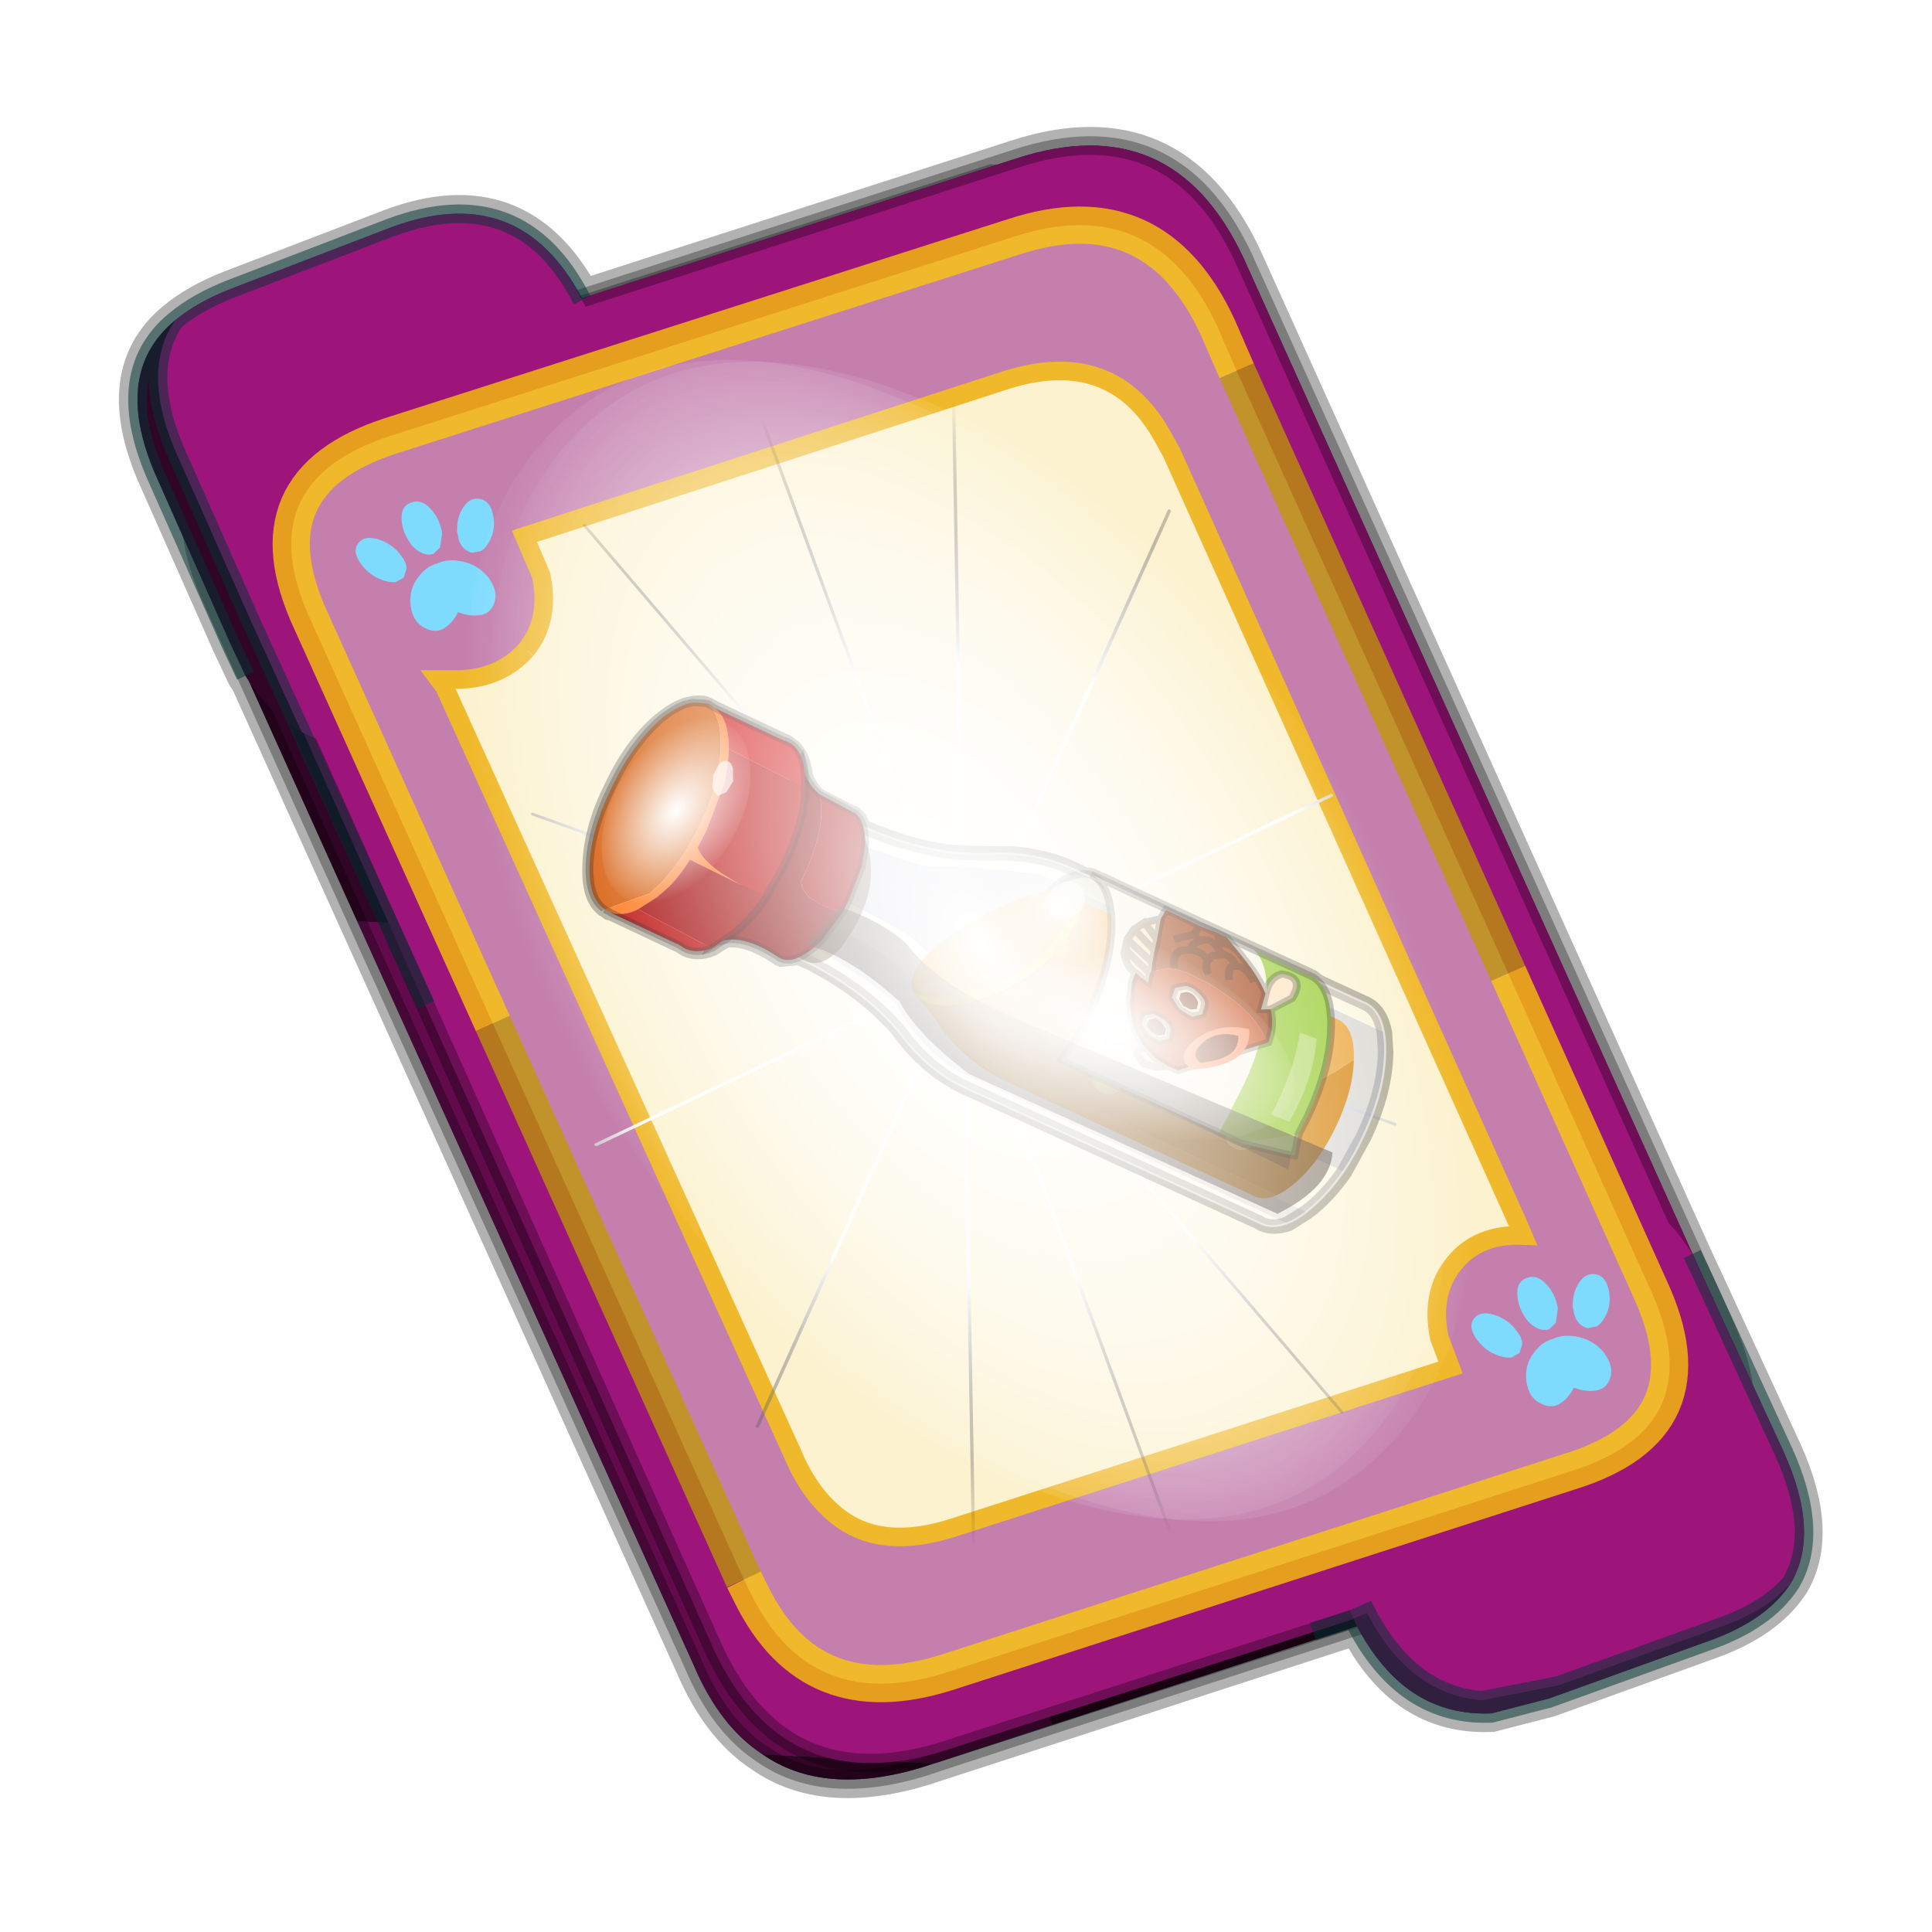 <?xml version='1.0' encoding='UTF-8'?>
<svg xmlns:xlink="http://www.w3.org/1999/xlink" xmlns="http://www.w3.org/2000/svg" version="1.1" width="60px" height="60px" viewBox="0.0 0.0 60.0 60.0"><defs><g id="c1"><path fill="#000000" fill-opacity="0.004" d="M0.0 0.0 L60.0 0.0 60.0 60.0 0.0 60.0 0.0 0.0"/></g><g id="c2"><path fill="#006699" stroke="none" d="M31.5 39.85 L19.8 43.65 Q17.15 44.45 15.5 43.3 14.35 42.55 13.65 40.9 L1.7 14.45 1.6 14.3 1.2 13.45 -0.75 9.05 Q-2.05 6.2 -0.3 4.75 0.3 4.25 1.2 3.9 L5.5 2.25 Q8.95 0.95 10.65 4.15 L22.3 0.4 Q26.55 -1.0 28.45 3.1 L40.55 29.95 40.9 30.7 42.95 35.15 Q43.95 37.35 43.15 38.7 42.5 39.7 40.95 40.25 L36.65 41.8 35.1 42.2 Q32.75 42.3 31.5 39.85"/><path fill="none" stroke="#000000" stroke-width="1.0" stroke-opacity="0.298" d="M31.5 39.85 L19.8 43.65 Q17.15 44.45 15.5 43.3 14.35 42.55 13.65 40.9 L1.7 14.45 1.6 14.3 1.2 13.45 -0.75 9.05 Q-2.05 6.2 -0.3 4.75 0.3 4.25 1.2 3.9 L5.5 2.25 Q8.95 0.95 10.65 4.15 L22.3 0.4 Q26.55 -1.0 28.45 3.1 L40.55 29.95 40.9 30.7 42.95 35.15 Q43.95 37.35 43.15 38.7 42.5 39.7 40.95 40.25 L36.65 41.8 35.1 42.2 Q32.75 42.3 31.5 39.85"/><path fill="#300525" stroke="none" d="M0.75 8.25 L29.8 9.75 25.55 0.9 Q26.9 1.6 27.8 3.55 L40.7 32.15 Q42.6 36.3 38.3 37.65 L23.3 42.5 13.15 21.4 4.6 20.9 0.7 12.25 Q-0.45 9.75 0.75 8.25 M20.1 43.55 L19.8 43.65 Q17.15 44.45 15.5 43.3 L20.1 43.55"/><path fill="#630a4c" stroke="none" d="M25.55 0.9 L29.8 9.75 0.75 8.25 Q1.45 7.3 3.1 6.75 L21.65 0.8 25.55 0.9 M4.6 20.9 L13.15 21.4 23.3 42.5 20.1 43.55 15.5 43.3 Q14.35 42.55 13.65 40.9 L4.6 20.9"/><path fill="none" stroke="#000000" stroke-width="0.5" stroke-opacity="0.302" d="M0.75 8.25 Q-0.45 9.75 0.7 12.25 L4.6 20.9 M23.3 42.5 L38.3 37.65 Q42.6 36.3 40.7 32.15 L27.8 3.55 Q26.9 1.6 25.55 0.9 L21.65 0.8 3.1 6.75 Q1.45 7.3 0.75 8.25 M20.1 43.55 L19.8 43.65 Q17.15 44.45 15.5 43.3 14.35 42.55 13.65 40.9 L4.6 20.9 M20.1 43.55 L23.3 42.5"/><path fill="#9d147b" stroke="none" d="M14.2 40.5 L1.35 11.8 Q-0.5 7.75 3.8 6.35 L22.3 0.4 Q26.55 -1.0 28.45 3.1 L41.35 31.7 Q43.25 35.85 38.9 37.25 L20.4 43.2 Q16.1 44.55 14.2 40.5"/><path fill="none" stroke="#000000" stroke-width="0.5" stroke-opacity="0.302" d="M14.2 40.5 L1.35 11.8 Q-0.5 7.75 3.8 6.35 L22.3 0.4 Q26.55 -1.0 28.45 3.1 L41.35 31.7 Q43.25 35.85 38.9 37.25 L20.4 43.2 Q16.1 44.55 14.2 40.5"/><path fill="#9d147b" stroke="none" d="M31.4 39.65 L31.3 39.45 31.25 39.4 29.25 34.95 Q27.55 31.2 31.25 29.85 L35.6 28.25 Q38.8 27.1 40.5 29.85 L40.9 30.7 42.95 35.15 Q43.95 37.35 43.15 38.7 42.5 39.45 41.2 39.9 L36.9 41.45 34.85 41.85 Q32.9 41.7 31.75 39.5 L31.4 39.65"/><path fill="#630a4c" stroke="none" d="M43.15 38.7 Q42.5 39.7 40.95 40.25 L36.65 41.8 35.1 42.2 Q32.75 42.3 31.45 39.8 L31.4 39.65 31.75 39.5 Q32.9 41.7 34.85 41.85 L36.9 41.45 41.2 39.9 Q42.5 39.45 43.15 38.7"/><path fill="none" stroke="#003333" stroke-width="0.5" stroke-opacity="0.51" d="M43.15 38.7 Q42.5 39.7 40.95 40.25 L36.65 41.8 35.1 42.2 Q32.75 42.3 31.45 39.8 L31.4 39.65 30.3 40.0 31.4 39.65 M40.5 29.85 L40.9 30.7 42.95 35.15 Q43.95 37.35 43.15 38.7 42.5 39.45 41.2 39.9 L36.9 41.45 34.85 41.85 Q32.9 41.7 31.75 39.5 L31.4 39.65"/><path fill="#9d147b" stroke="none" d="M10.65 4.2 L10.85 4.6 12.85 9.05 Q14.5 12.8 10.8 14.15 L6.5 15.8 Q4.5 16.6 3.1 15.8 L1.75 12.85 -0.2 8.45 Q-1.25 6.15 -0.3 4.75 0.3 4.25 1.2 3.9 L5.5 2.25 Q9.0 0.95 10.65 4.2"/><path fill="#300525" stroke="none" d="M-0.3 4.75 Q-1.25 6.15 -0.2 8.45 L1.75 12.85 3.1 15.8 Q2.25 15.35 1.6 14.3 L1.2 13.45 -0.75 9.05 Q-2.05 6.2 -0.3 4.75"/><path fill="none" stroke="#003333" stroke-width="0.5" stroke-opacity="0.51" d="M3.1 15.8 L6.45 23.15 M-0.3 4.75 Q0.3 4.25 1.2 3.9 L5.5 2.25 Q9.0 0.95 10.65 4.2 M3.1 15.8 L1.75 12.85 -0.2 8.45 Q-1.25 6.15 -0.3 4.75 -2.05 6.2 -0.75 9.05 L1.2 13.45 1.6 14.3"/><path fill="#fcf2cf" stroke="none" d="M9.15 13.6 Q9.8 12.8 9.55 11.6 L9.1 10.55 22.05 6.35 Q24.9 5.45 26.25 7.85 L26.5 8.3 35.8 29.0 35.95 29.35 Q34.75 29.3 34.1 30.1 33.45 30.9 33.7 32.1 L34.0 32.9 20.65 37.2 Q18.8 37.8 17.65 37.0 16.8 36.4 16.3 35.2 L6.95 14.6 6.8 14.4 7.1 14.4 Q8.4 14.45 9.15 13.6"/><path fill="#c47fad" stroke="none" d="M9.15 13.6 Q8.4 14.45 7.1 14.4 L6.8 14.4 6.95 14.6 16.3 35.2 Q16.8 36.4 17.65 37.0 18.8 37.8 20.65 37.2 L34.0 32.9 33.7 32.1 Q33.45 30.9 34.1 30.1 34.75 29.3 35.95 29.35 L35.8 29.0 26.5 8.3 26.25 7.85 Q24.9 5.45 22.05 6.35 L9.1 10.55 9.55 11.6 Q9.8 12.8 9.15 13.6 M28.25 6.1 L35.55 22.3 39.35 30.75 Q41.1 34.5 37.2 35.7 L20.45 41.1 Q16.8 42.25 15.2 39.0 L15.0 38.6 8.25 23.65 3.35 12.8 Q1.65 9.1 5.5 7.85 L22.25 2.5 Q26.05 1.25 27.75 4.95 L28.25 6.1"/><path fill="none" stroke="#ffcc00" stroke-width="1.0" stroke-opacity="0.749" d="M35.55 22.3 L39.35 30.75 Q41.1 34.5 37.2 35.7 L20.45 41.1 Q16.8 42.25 15.2 39.0 L15.0 38.6 M8.25 23.65 L3.35 12.8 Q1.65 9.1 5.5 7.85 L22.25 2.5 Q26.05 1.25 27.75 4.95 L28.25 6.1"/><path fill="none" stroke="#bf9900" stroke-width="1.0" stroke-opacity="0.749" d="M28.25 6.1 L35.55 22.3 M15.0 38.6 L8.25 23.65"/><path fill="none" stroke="#f0b92b" stroke-width="0.5" d="M9.15 13.6 Q9.8 12.8 9.55 11.6 L9.1 10.55 22.05 6.35 Q24.9 5.45 26.25 7.85 L26.5 8.3 35.8 29.0 35.95 29.35 Q34.75 29.3 34.1 30.1 33.45 30.9 33.7 32.1 L34.0 32.9 20.65 37.2 Q18.8 37.8 17.65 37.0 16.8 36.4 16.3 35.2 L6.95 14.6 6.8 14.4 7.1 14.4 Q8.4 14.45 9.15 13.6"/></g><g id="c3"><path fill="#7fdbfe" stroke="none" d="M10.75 4.9 Q10.75 4.6 10.9 4.35 11.25 3.45 11.95 2.75 13.3 1.5 14.35 2.1 15.4 2.7 14.95 4.45 14.7 5.4 14.1 6.15 L13.75 6.5 Q13.1 7.15 12.35 7.35 L11.4 7.2 Q10.95 6.9 10.75 6.4 10.5 5.75 10.75 4.9 M7.5 5.9 Q7.0 5.85 6.6 5.5 6.05 5.0 5.8 4.15 L5.7 3.6 Q5.55 2.65 5.8 1.7 6.25 0.0 7.5 0.0 L7.6 0.0 Q8.85 0.0 9.3 1.7 9.55 2.65 9.4 3.6 L9.3 4.15 8.5 5.5 7.6 5.9 7.5 5.9 M4.35 4.9 Q4.6 5.75 4.35 6.4 L3.7 7.2 2.75 7.35 Q2.0 7.15 1.35 6.5 L1.0 6.15 Q0.4 5.4 0.15 4.45 -0.3 2.7 0.75 2.1 1.8 1.5 3.15 2.75 3.85 3.45 4.2 4.35 L4.35 4.9 M5.5 13.7 Q4.45 13.9 3.65 12.95 2.75 12.0 3.2 10.25 3.7 8.5 5.25 7.6 6.4 6.9 7.55 7.0 8.75 6.9 9.9 7.6 11.45 8.5 11.95 10.25 12.35 12.0 11.5 12.95 10.7 13.9 9.65 13.7 8.55 13.5 7.55 12.6 6.55 13.5 5.5 13.7"/></g><g id="c4"><g><use transform="matrix(1.0,0.0,0.0,1.0,0.0,0.0)" xlink:href="#c3"/></g></g><radialGradient gradientUnits="userSpaceOnUse" r="819.2" cx="0" cy="0" spreadMethod="pad" gradientTransform="matrix(0.091,0.0,0.0,0.091,0.6,3.4)" id="gradient1"><stop offset="0.0" stop-color="#ffffff"/><stop offset="1.0" stop-color="#ffffff" stop-opacity="0.0"/></radialGradient><g id="c5"><path stroke="none" fill="url(#gradient1)" d="M36.65 -54.65 Q60.05 -42.0 69.75 -17.95 80.55 8.9 68.0 34.1 55.45 59.35 26.8 68.2 -1.8 77.05 -29.7 64.3 -57.6 51.6 -68.45 24.75 -79.3 -2.05 -66.75 -27.25 L-66.7 -27.3 Q-54.1 -52.5 -25.5 -61.4 3.1 -70.2 31.0 -57.5 L36.65 -54.65"/></g><g id="c6"><g><use transform="matrix(1.0,0.0,0.0,1.0,0.0,0.0)" xlink:href="#c5"/></g></g><radialGradient gradientUnits="userSpaceOnUse" r="819.2" cx="0" cy="0" spreadMethod="pad" gradientTransform="matrix(0.209,0.0,0.0,0.177,67.15,107.2)" id="gradient2"><stop offset="0.357" stop-color="#ffffff"/><stop offset="0.671" stop-opacity="0.0"/></radialGradient><g id="c7"><path fill="none" stroke-linejoin="round" stroke-linecap="round" stroke="url(#gradient2)" stroke-width="0.5" d="M136.55 165.8 L68.6 106.0 68.4 106.0 118.25 201.5 M68.3 105.8 L68.35 105.8 68.3 105.8 68.3 105.85 68.4 106.0 68.3 106.0 86.55 211.5 M68.3 105.8 L68.3 105.85 68.3 106.0 68.15 105.95 18.25 151.55 M68.3 105.85 L68.25 105.85 68.3 106.0 50.0 193.2 M68.25 105.85 L68.15 105.95 0.05 97.7 M68.3 105.85 L68.25 105.8 68.25 105.85 M68.25 105.8 L68.2 105.7 0.0 45.7 M68.3 105.8 L68.25 105.75 68.25 105.8 M68.25 105.75 L68.2 105.7 18.25 10.05 M68.6 106.0 L68.35 105.8 118.25 60.15 M86.6 18.35 L68.3 105.8 M136.6 114.25 L68.6 106.0 M68.25 105.75 L49.95 0.05"/></g><g id="c8"><g><use transform="matrix(1.0,0.0,0.0,1.0,0.0,0.0)" xlink:href="#c7"/></g></g><g id="c9"><g><use transform="matrix(1.0,0.0,0.0,1.0,0.0,0.0)" xlink:href="#c2"/></g><g><use transform="matrix(0.239,-0.087,0.1,0.234,34.25,31.15)" xlink:href="#c4"/></g><g><use transform="matrix(0.239,-0.087,0.1,0.234,4.25,10.3)" xlink:href="#c4"/></g><g><use transform="matrix(0.141,-0.038,0.111,0.226,20.25,20.65)" filter="url(#filter7)" xlink:href="#c6"/></g><g><use transform="matrix(-0.155,0.051,0.084,0.147,22.6,3.15)" filter="url(#filter8)" xlink:href="#c8"/></g></g><filter id="filter7"><feColorMatrix in="SourceGraphic" type="matrix" values="0.0 0.0 0.0 0.0 0.797 0.0 0.0 0.0 0.0 0.598 0.0 0.0 0.0 0.0 0.199 0.0 0.0 0.0 1.0 0.0" result="cxform"/><feComposite operator="in" in2="SourceGraphic" result="color-xform"/></filter><filter id="filter8"><feColorMatrix in="SourceGraphic" type="matrix" values="0.0 0.0 0.0 0.0 0.996 0.0 0.0 0.0 0.0 0.996 0.0 0.0 0.0 0.0 0.996 0.0 0.0 0.0 1.0 0.0" result="cxform"/><feComposite operator="in" in2="SourceGraphic" result="color-xform"/></filter><g id="c10"><path fill="#00cc33" stroke="none" d="M2.85 30.25 L2.6 30.45 2.7 30.35 2.85 30.25"/><path fill="none" stroke="#000000" stroke-width="1.0" stroke-opacity="0.302" d="M44.0 11.7 L44.15 11.6 44.3 11.35 44.35 11.3 Q44.95 10.25 44.0 8.25 42.95 5.9 40.5 3.65 38.1 1.35 35.7 0.45 34.2 -0.1 33.3 0.1 32.9 0.15 32.6 0.35 L32.35 0.6 32.15 0.85 28.85 4.35 28.65 4.55 28.5 4.8 Q28.0 5.6 28.45 7.05 28.5 7.9 28.15 8.65 L26.8 10.2 26.45 10.55 Q26.25 10.95 26.3 11.55 23.95 13.9 21.4 15.15 L19.2 16.0 Q16.35 16.85 14.5 18.85 L14.05 19.35 13.8 19.45 13.4 20.0 13.75 19.45 3.0 30.65 2.75 31.1 0.6 33.35 0.5 33.45 0.45 33.5 Q-0.25 34.25 0.1 35.75 L0.55 37.0 Q1.65 39.5 4.15 41.9 L6.3 43.75 Q7.8 44.8 9.25 45.35 L9.7 45.5 11.15 45.85 Q12.2 45.85 12.75 45.3 L12.85 45.15 26.7 30.75 27.1 30.35 Q28.8 28.55 29.5 25.9 L29.65 25.25 Q30.65 22.05 33.25 19.05 L33.8 18.5 34.9 18.25 35.0 18.15 35.1 18.0 Q36.35 16.15 37.75 15.85 L38.85 16.1 Q39.9 16.15 40.45 15.55 L40.7 15.2 44.0 11.7"/><path fill="#d3d2a3" stroke="none" d="M17.05 19.9 L15.95 20.55 13.7 23.3 Q12.15 21.35 13.8 19.4 15.25 18.7 17.05 19.9"/><path fill="none" stroke="#000000" stroke-width="0.5" stroke-opacity="0.302" d="M13.7 23.3 Q12.15 21.35 13.8 19.4 15.25 18.7 17.05 19.9"/></g><g id="c11"><path fill="#b5bbd2" fill-opacity="0.302" d="M82.25 267.2 Q77.55 267.05 71.4 264.95 L171.05 156.8 Q190.25 124.55 201.75 95.55 L206.0 84.15 Q225.05 55.2 253.45 28.65 256.0 32.1 257.9 35.6 L259.65 39.05 Q229.95 73.4 214.0 102.3 L213.25 109.6 Q210.75 127.55 200.95 142.95 L82.25 267.2"/><path fill="#ffffff" fill-opacity="0.29" d="M259.65 39.05 L259.9 39.6 Q264.75 50.6 260.3 55.25 L259.45 55.9 Q227.95 84.55 218.4 115.85 L217.1 120.75 Q212.25 140.15 199.4 153.65 L196.6 156.45 94.7 262.4 94.0 263.25 Q89.85 267.55 82.25 267.2 L200.95 142.95 Q210.75 127.55 213.25 109.6 L214.0 102.3 Q229.95 73.4 259.65 39.05 M71.4 264.95 L68.05 263.7 Q57.35 259.5 46.55 251.8 L152.65 141.35 Q177.15 110.45 190.65 81.95 L194.25 73.9 Q215.8 44.5 246.05 20.0 L246.3 20.3 Q250.4 24.45 253.45 28.65 225.05 55.2 206.0 84.15 L201.75 95.55 Q190.25 124.55 171.05 156.8 L71.4 264.95 M0.95 193.15 Q-1.8 182.1 3.5 176.5 L3.6 176.4 4.4 175.65 106.85 69.15 Q120.3 54.4 141.6 48.2 149.8 45.8 157.75 41.85 182.35 29.8 204.65 3.2 L205.3 2.4 Q209.45 -1.9 219.3 1.5 200.85 23.25 173.55 43.65 168.25 45.3 162.5 47.6 145.25 54.25 123.3 65.8 L0.95 193.15"/><path fill="#b5bbd2" fill-opacity="0.451" d="M46.55 251.8 Q38.7 246.15 30.8 238.5 12.1 220.55 4.15 202.3 1.95 197.35 0.95 193.15 L123.3 65.8 Q145.25 54.25 162.5 47.6 168.25 45.3 173.55 43.65 200.85 23.25 219.3 1.5 L220.9 2.15 Q222.9 2.95 225.0 4.0 232.85 7.85 240.75 14.95 L242.05 16.15 243.35 17.3 243.85 17.8 245.9 19.9 246.05 20.0 Q215.8 44.5 194.25 73.9 L190.65 81.95 Q177.15 110.45 152.65 141.35 L46.55 251.8"/><path fill="none" stroke="#ffffff" stroke-width="1.0" stroke-opacity="0.553" d="M259.65 39.05 L259.9 39.6 Q264.75 50.6 260.3 55.25 L259.45 55.9 Q227.95 84.55 218.4 115.85 L217.1 120.75 Q212.25 140.15 199.4 153.65 L196.6 156.45 94.7 262.4 94.0 263.25 Q89.85 267.55 82.25 267.2 77.55 267.05 71.4 264.95 L68.05 263.7 Q57.35 259.5 46.55 251.8 38.7 246.15 30.8 238.5 12.1 220.55 4.15 202.3 1.95 197.35 0.95 193.15 -1.8 182.1 3.5 176.5 L3.6 176.4 4.4 175.65 106.85 69.15 Q120.3 54.4 141.6 48.2 149.8 45.8 157.75 41.85 182.35 29.8 204.65 3.2 L205.3 2.4 Q209.45 -1.9 219.3 1.5 L220.9 2.15 Q222.9 2.95 225.0 4.0 232.85 7.85 240.75 14.95 L242.05 16.15 243.35 17.3 243.85 17.8 245.9 19.9 246.05 20.0 246.3 20.3 Q250.4 24.45 253.45 28.65 256.0 32.1 257.9 35.6 L259.65 39.05"/></g><g id="c12"><g><use transform="matrix(1.0,0.0,0.0,1.0,0.0,0.0)" xlink:href="#c11"/></g></g><g id="c13"><path fill="#edb83d" stroke="none" d="M86.3 14.15 Q86.4 9.2 94.45 5.25 97.05 3.95 100.2 2.95 103.3 1.9 110.85 0.9 L129.25 0.0 Q138.9 0.1 152.35 1.85 165.75 3.65 172.95 6.85 180.15 10.05 183.3 14.35 184.65 16.2 185.05 18.25 184.65 19.95 183.65 21.6 L183.6 21.7 183.55 21.8 182.8 22.75 Q179.4 27.05 171.3 30.35 163.1 33.65 152.85 34.75 L147.6 35.2 138.9 35.2 130.3 34.7 Q124.0 34.05 118.45 32.7 112.2 31.1 106.95 28.6 L102.65 26.35 Q91.05 22.7 86.5 16.05 86.25 15.15 86.3 14.3 L86.3 14.25 86.3 14.15 M100.45 8.45 Q101.85 7.45 103.6 6.6 100.65 7.8 99.8 8.95 L100.3 8.55 100.45 8.45"/><path fill="#f9e10f" stroke="none" d="M185.05 18.25 L185.25 19.8 185.25 19.85 185.25 20.75 185.2 21.55 184.9 23.05 184.65 23.7 183.65 25.75 183.6 25.85 183.55 25.9 182.8 26.9 180.25 29.5 Q176.85 32.2 171.3 34.5 163.1 37.8 152.85 38.9 L147.6 39.3 Q143.4 39.5 138.9 39.35 L130.3 38.85 Q124.0 38.2 118.45 36.8 115.05 35.95 111.95 34.8 109.35 33.85 106.5 33.2 103.7 32.55 101.95 31.1 100.15 29.6 96.0 27.4 86.5 22.5 86.2 16.1 L86.5 16.05 Q91.05 22.7 102.65 26.35 L106.95 28.6 Q112.2 31.1 118.45 32.7 124.0 34.05 130.3 34.7 L138.9 35.2 147.6 35.2 152.85 34.75 Q163.1 33.65 171.3 30.35 179.4 27.05 182.8 22.75 L183.55 21.8 183.6 21.7 183.65 21.6 Q184.65 19.95 185.05 18.25"/><path fill="#e79721" stroke="none" d="M183.65 25.75 L183.85 25.9 184.7 23.7 184.9 23.05 Q183.4 31.7 182.7 46.4 L181.7 51.3 Q178.15 68.45 171.15 78.85 L163.05 90.5 89.75 192.85 89.25 193.7 Q86.1 198.15 78.9 198.55 L156.45 88.05 Q176.0 64.05 180.25 29.5 L182.8 26.9 183.55 25.9 183.6 25.85 183.65 25.75"/><path fill="#d88a16" stroke="none" d="M78.9 198.55 Q74.05 198.8 67.4 197.25 50.8 193.4 32.75 180.45 27.55 176.75 23.1 172.9 12.35 163.65 6.05 153.65 97.05 166.6 139.65 70.45 L150.4 41.3 Q146.2 41.5 141.7 41.35 L133.1 40.75 Q126.8 40.0 121.25 38.4 116.25 36.9 111.95 34.8 115.05 35.95 118.45 36.8 124.0 38.2 130.3 38.85 L138.9 39.35 Q143.4 39.5 147.6 39.3 L152.85 38.9 Q163.1 37.8 171.3 34.5 176.85 32.2 180.25 29.5 176.0 64.05 156.45 88.05 L78.9 198.55"/><path fill="#eca63e" stroke="none" d="M6.05 153.65 L5.7 153.1 Q-3.3 138.85 1.95 131.3 L1.95 131.25 2.55 130.45 76.3 27.6 Q80.15 21.9 86.3 14.15 L86.3 14.25 86.3 14.3 86.2 16.1 Q86.5 22.5 96.0 27.4 100.15 29.6 101.95 31.1 103.7 32.55 106.5 33.2 109.35 33.85 111.95 34.8 116.25 36.9 121.25 38.4 126.8 40.0 133.1 40.75 L141.7 41.35 Q146.2 41.5 150.4 41.3 L139.65 70.45 Q97.05 166.6 6.05 153.65"/></g><g id="c14"><path fill="#efbd4b" stroke="none" d="M8.0 13.75 Q10.1 13.75 11.6 12.25 13.1 10.8 13.1 8.65 13.1 6.55 11.6 5.05 10.1 3.6 8.0 3.6 5.9 3.6 4.4 5.05 2.95 6.55 2.95 8.65 2.95 10.8 4.4 12.25 5.9 13.75 8.0 13.75 M3.25 3.25 Q6.55 0.0 11.2 0.0 15.85 0.0 19.1 3.25 22.4 6.55 22.4 11.2 22.4 15.85 19.1 19.1 15.85 22.4 11.2 22.4 6.55 22.4 3.25 19.1 0.0 15.85 0.0 11.2 0.0 6.55 3.25 3.25"/><path fill="#f9e10f" stroke="none" d="M8.0 13.75 Q5.9 13.75 4.4 12.25 2.95 10.8 2.95 8.65 2.95 6.55 4.4 5.05 5.9 3.6 8.0 3.6 10.1 3.6 11.6 5.05 13.1 6.55 13.1 8.65 13.1 10.8 11.6 12.25 10.1 13.75 8.0 13.75"/></g><g id="c15"><g><use transform="matrix(1.0,0.0,0.0,1.0,0.0,0.0)" xlink:href="#c14"/></g></g><g id="c16"><g><use transform="matrix(1.0,0.0,0.0,1.0,0.0,0.0)" xlink:href="#c13"/></g><g><use transform="matrix(-0.812,-0.581,-0.581,0.812,135.65,77.8)" xlink:href="#c15"/></g><g><use transform="matrix(-0.58,-0.415,-0.415,0.58,133.35,103.65)" xlink:href="#c15"/></g><g><use transform="matrix(-0.29,-0.207,-0.207,0.29,105.9,114.55)" filter="url(#filter14)" xlink:href="#c15"/></g><g><use transform="matrix(-0.29,-0.207,-0.207,0.29,73.05,119.95)" xlink:href="#c15"/></g><g><use transform="matrix(-0.58,-0.415,-0.415,0.58,89.2,160.5)" filter="url(#filter16)" xlink:href="#c15"/></g><g><use transform="matrix(-0.58,-0.415,-0.415,0.58,102.45,61.95)" filter="url(#filter17)" xlink:href="#c15"/></g><g><use transform="matrix(-0.29,-0.207,-0.207,0.29,112.7,33.9)" filter="url(#filter18)" xlink:href="#c15"/></g><g><use transform="matrix(-0.29,-0.207,-0.207,0.29,153.0,28.85)" filter="url(#filter19)" xlink:href="#c15"/></g></g><filter id="filter14"><feColorMatrix in="SourceGraphic" type="matrix" values="0.766 0.0 0.0 0.0 0.188 0.0 0.766 0.0 0.0 0.121 0.0 0.0 0.766 0.0 0.02 0.0 0.0 0.0 1.0 0.0" result="cxform"/><feComposite operator="in" in2="SourceGraphic" result="color-xform"/></filter><filter id="filter16"><feColorMatrix in="SourceGraphic" type="matrix" values="0.766 0.0 0.0 0.0 0.188 0.0 0.766 0.0 0.0 0.121 0.0 0.0 0.766 0.0 0.02 0.0 0.0 0.0 1.0 0.0" result="cxform"/><feComposite operator="in" in2="SourceGraphic" result="color-xform"/></filter><filter id="filter17"><feColorMatrix in="SourceGraphic" type="matrix" values="0.766 0.0 0.0 0.0 0.188 0.0 0.766 0.0 0.0 0.121 0.0 0.0 0.766 0.0 0.02 0.0 0.0 0.0 1.0 0.0" result="cxform"/><feComposite operator="in" in2="SourceGraphic" result="color-xform"/></filter><filter id="filter18"><feColorMatrix in="SourceGraphic" type="matrix" values="0.766 0.0 0.0 0.0 0.188 0.0 0.766 0.0 0.0 0.121 0.0 0.0 0.766 0.0 0.02 0.0 0.0 0.0 1.0 0.0" result="cxform"/><feComposite operator="in" in2="SourceGraphic" result="color-xform"/></filter><filter id="filter19"><feColorMatrix in="SourceGraphic" type="matrix" values="0.766 0.0 0.0 0.0 0.188 0.0 0.766 0.0 0.0 0.121 0.0 0.0 0.766 0.0 0.02 0.0 0.0 0.0 1.0 0.0" result="cxform"/><feComposite operator="in" in2="SourceGraphic" result="color-xform"/></filter><g id="c17"><g><use transform="matrix(1.0,0.0,0.0,1.0,0.0,0.0)" filter="url(#filter20)" xlink:href="#c16"/></g></g><filter id="filter20"><feColorMatrix in="SourceGraphic" type="matrix" values="1.0 0.0 0.0 0.0 0.0 0.0 1.0 0.0 0.0 0.0 0.0 0.0 1.0 0.0 0.0 0.0 0.0 0.0 0.852 0.0" result="cxform"/><feComposite operator="in" in2="SourceGraphic" result="color-xform"/></filter><g id="c18"><path fill="#482604" fill-opacity="0.443" d="M26.7 10.4 L34.05 17.85 Q33.3 20.1 30.9 18.75 25.6 15.3 26.7 10.4"/><path fill="#a00101" stroke="none" d="M29.85 16.55 L29.15 15.9 27.45 14.05 27.0 13.3 26.65 12.7 Q26.0 11.2 26.45 10.5 L26.75 10.15 28.1 8.55 Q28.45 10.8 31.55 13.7 32.05 15.05 29.85 16.55"/><path fill="#870101" stroke="none" d="M29.85 16.55 Q32.05 15.05 31.55 13.7 28.45 10.8 28.1 8.55 28.65 7.45 28.3 6.1 L38.75 15.85 Q36.8 15.4 35.05 17.95 L34.95 18.1 34.85 18.2 Q34.2 18.8 32.6 18.2 L31.9 17.9 29.85 16.55"/><path fill="none" stroke="#000000" stroke-width="0.5" stroke-opacity="0.302" d="M28.1 8.55 L26.75 10.15 26.45 10.5 Q26.0 11.2 26.65 12.7 L27.0 13.3 27.45 14.05 29.15 15.9 29.85 16.55 M28.1 8.55 Q28.65 7.45 28.3 6.1 L38.75 15.85 Q36.8 15.4 35.05 17.95 L34.95 18.1 34.85 18.2 Q34.2 18.8 32.6 18.2 L31.9 17.9 29.85 16.55"/><path fill="#d55500" stroke="none" d="M32.6 0.35 L33.3 0.05 Q34.15 -0.15 35.7 0.4 38.05 1.35 40.45 3.6 42.95 5.9 44.0 8.15 44.95 10.2 44.3 11.25 L44.3 11.3 41.15 11.25 40.2 10.85 Q38.3 9.9 36.35 8.1 34.9 6.75 33.95 5.45 L33.3 4.4 32.85 3.5 Q31.9 1.45 32.5 0.4 L32.6 0.35"/><path fill="#ff7011" stroke="none" d="M32.5 0.4 Q31.9 1.45 32.85 3.5 L33.3 4.4 33.95 5.45 Q34.9 6.75 36.35 8.1 38.3 9.9 40.2 10.85 L41.15 11.25 44.3 11.3 44.1 11.5 44.0 11.65 Q43.35 12.15 42.25 12.0 L40.8 11.65 39.8 11.25 Q38.75 10.75 37.75 9.95 L35.4 12.55 Q37.05 10.55 36.95 9.35 L36.0 8.5 33.55 5.8 32.95 4.85 32.45 3.9 32.4 3.75 Q31.55 1.8 32.15 0.85 L32.5 0.4"/><path fill="#ba0101" stroke="none" d="M44.0 11.65 L40.7 15.15 40.45 15.5 Q39.9 16.1 38.8 16.05 L42.25 12.0 Q43.35 12.15 44.0 11.65 M34.05 13.95 L34.0 13.85 32.3 12.45 Q30.1 10.4 29.0 8.35 L28.75 7.85 28.8 7.85 32.4 3.75 32.45 3.9 32.95 4.85 33.55 5.8 36.0 8.5 36.95 9.35 Q37.05 10.55 35.4 12.55 L34.05 13.95"/><path fill="#a20000" stroke="none" d="M32.6 0.35 L32.5 0.4 32.15 0.85 32.35 0.55 Q32.45 0.4 32.6 0.35 M38.8 16.05 L37.1 15.6 Q35.6 15.05 34.05 13.95 L35.4 12.55 37.75 9.95 Q38.75 10.75 39.8 11.25 L40.8 11.65 42.25 12.0 38.8 16.05 M28.45 4.75 L28.65 4.5 28.85 4.35 28.45 4.75"/><path fill="#d20202" stroke="none" d="M28.8 7.85 Q27.8 5.75 28.45 4.75 L28.85 4.35 32.15 0.85 Q31.55 1.8 32.4 3.75 L28.8 7.85"/><path fill="none" stroke="#000000" stroke-width="0.5" stroke-opacity="0.302" d="M44.3 11.3 L44.3 11.25 Q44.95 10.2 44.0 8.15 42.95 5.9 40.45 3.6 38.05 1.35 35.7 0.4 34.15 -0.15 33.3 0.05 L32.6 0.35 32.5 0.4 M44.3 11.3 L44.1 11.5 44.0 11.65 40.7 15.15 40.45 15.5 Q39.9 16.1 38.8 16.05 L37.1 15.6 Q35.6 15.05 34.05 13.95 L34.0 13.85 32.3 12.45 Q30.1 10.4 29.0 8.35 L28.75 7.85 28.8 7.85 Q27.8 5.75 28.45 4.75 L28.65 4.5 28.85 4.35 32.15 0.85 32.35 0.55 Q32.45 0.4 32.6 0.35 M32.15 0.85 L32.5 0.4 M28.45 4.75 L28.85 4.35"/><path fill="#faf4e2" stroke="none" d="M5.8 27.75 L13.7 19.45 Q12.75 20.55 13.85 23.15 15.0 25.75 17.7 28.35 18.95 29.55 20.55 30.6 L18.65 32.6 12.85 38.6 10.05 36.05 Q7.4 33.5 6.25 30.85 5.35 28.85 5.8 27.75"/><path fill="#99cc33" stroke="none" d="M5.8 27.75 Q5.35 28.85 6.25 30.85 7.4 33.5 10.05 36.05 L12.85 38.6 11.85 39.7 8.05 40.35 7.05 39.45 Q4.35 36.85 3.2 34.25 2.1 31.75 3.0 30.65 L5.8 27.75"/><path fill="#000000" fill-opacity="0.302" d="M12.85 38.6 L18.65 32.6 9.65 42.4 9.1 41.55 11.85 39.7 12.85 38.6"/><path fill="#ffffff" stroke="none" d="M2.75 30.3 L2.8 30.2 2.6 30.45 2.7 30.35 2.75 30.3"/><path fill="#b3d75b" stroke="none" d="M9.1 41.55 L8.9 41.65 8.05 40.35 11.85 39.7 9.1 41.55"/><path fill="none" stroke="#000000" stroke-width="0.5" stroke-opacity="0.302" d="M18.65 32.6 L20.55 30.6 Q18.95 29.55 17.7 28.35 15.0 25.75 13.85 23.15 12.75 20.55 13.7 19.45 L5.8 27.75 M12.85 38.6 L18.65 32.6 M9.1 41.55 L8.9 41.65 8.05 40.35 7.05 39.45 Q4.35 36.85 3.2 34.25 2.1 31.75 3.0 30.65 L5.8 27.75 M11.85 39.7 L12.85 38.6 M9.1 41.55 L11.85 39.7"/><path fill="#ffffff" fill-opacity="0.302" d="M8.3 39.4 Q5.65 37.15 4.4 34.7 L5.25 33.95 Q6.65 36.3 9.2 38.55 L8.3 39.4"/><path fill="#ffffff" fill-opacity="0.651" d="M17.2 20.55 Q17.35 21.05 17.05 21.45 16.75 21.8 16.2 21.8 L15.25 21.5 Q14.8 21.15 14.65 20.6 14.55 20.1 14.85 19.75 15.15 19.35 15.65 19.35 16.2 19.35 16.65 19.7 17.1 20.05 17.2 20.55"/></g><g id="c19"><path fill="#302018" fill-opacity="0.502" d="M172.0 0.0 L195.2 12.0 Q178.2 23.05 164.0 53.6 162.7 71.75 147.2 98.4 L36.8 212.0 Q7.9 208.0 0.0 192.0 L120.0 75.2 Q144.2 49.65 149.6 27.2 157.05 12.15 172.0 0.0"/></g><g id="c20"><g><use transform="matrix(1.0,0.0,0.0,1.0,0.0,0.0)" xlink:href="#c19"/></g></g><g id="c21"><g><use transform="matrix(1.0,0.0,0.0,1.0,0.0,0.0)" xlink:href="#c5"/></g></g><g id="c22"><path fill="#fee3bc" stroke="none" d="M10.65 23.75 L11.75 23.65 11.45 25.0 11.75 23.65 12.55 23.85 13.25 24.35 13.65 24.95 13.8 25.15 Q14.05 26.1 13.65 26.65 L13.45 27.05 13.15 27.55 12.8 27.0 12.65 26.9 12.35 26.35 11.9 25.65 12.55 23.85 11.9 25.65 11.45 25.0 10.65 23.75 M15.1 31.5 L15.2 31.5 Q15.65 31.6 15.75 31.9 L15.6 32.6 14.9 33.1 14.2 33.25 14.75 32.5 15.1 31.5 M6.4 31.85 L4.8 31.6 Q3.45 30.55 4.75 29.85 5.6 29.75 6.3 30.75 L7.0 31.65 6.4 31.85 M13.65 24.95 L12.8 27.0 13.65 24.95 M13.25 24.35 L12.35 26.35 13.25 24.35 M14.65 30.05 L14.55 30.85 14.05 31.5 13.4 31.55 13.05 31.05 Q12.95 30.65 13.15 30.25 L13.65 29.65 14.25 29.55 14.65 30.05 M14.4 30.2 L14.1 29.9 13.7 29.95 13.4 30.35 13.3 30.85 13.55 31.2 14.0 31.1 14.3 30.75 14.4 30.2 M11.95 29.9 L11.4 30.65 10.7 30.7 10.25 30.1 Q10.15 29.7 10.4 29.2 10.55 28.8 10.95 28.55 L11.65 28.45 12.1 29.0 11.95 29.9 M11.7 29.25 L11.45 28.9 11.05 28.95 Q10.8 29.1 10.7 29.35 10.6 29.65 10.65 29.9 L10.9 30.25 11.3 30.15 11.65 29.75 11.7 29.25"/><path fill="#993300" stroke="none" d="M10.65 23.75 L11.45 25.0 11.9 25.65 12.35 26.35 12.65 26.9 11.6 27.05 Q11.0 27.3 10.55 27.7 L9.4 28.95 8.65 30.1 Q8.15 30.9 7.8 31.85 7.5 32.85 7.45 33.9 6.65 33.05 6.4 31.85 L7.0 31.65 6.3 30.75 Q6.25 29.55 6.7 27.95 L6.8 27.55 7.15 26.35 7.65 25.8 8.45 25.05 10.1 23.3 10.65 23.75 M13.65 26.65 L14.15 27.2 14.6 28.1 14.65 28.1 14.6 28.1 13.65 27.15 13.45 27.05 13.65 26.65 M11.15 27.15 Q10.95 26.3 10.3 26.2 L9.75 26.35 9.6 26.4 Q9.6 26.0 8.85 26.0 L9.1 25.45 8.45 25.05 9.1 25.45 10.4 25.35 9.1 25.45 8.85 26.0 Q9.6 26.0 9.6 26.4 L9.75 26.35 10.3 26.2 Q10.95 26.3 11.15 27.15 M7.4 28.35 Q7.8 28.05 8.15 29.1 7.8 28.05 7.4 28.35 6.7 28.6 6.7 29.75 6.7 28.6 7.4 28.35 7.3 27.6 7.85 27.35 L8.0 26.7 7.6 26.65 Q7.15 26.75 6.8 27.55 7.15 26.75 7.6 26.65 L8.0 26.7 7.85 27.35 Q7.3 27.6 7.4 28.35 M8.9 27.4 L8.5 27.2 7.85 27.35 8.5 27.2 8.9 27.4 Q9.05 26.7 9.6 26.4 9.05 26.7 8.9 27.4 9.3 27.7 9.25 28.3 9.3 27.7 8.9 27.4 M8.0 26.7 Q8.2 25.95 8.85 26.0 8.2 25.95 8.0 26.7 M7.6 26.65 L7.65 25.8 7.6 26.65"/><path fill="#c13a02" stroke="none" d="M14.65 28.1 Q15.5 30.0 15.1 31.5 L14.75 32.5 14.2 33.25 13.85 33.6 13.7 33.75 7.45 33.9 Q7.5 32.85 7.8 31.85 8.15 30.9 8.65 30.1 L9.4 28.95 10.55 27.7 Q11.0 27.3 11.6 27.05 L12.65 26.9 12.8 27.0 13.15 27.55 13.45 27.05 13.65 27.15 14.6 28.1 14.65 28.1 M14.65 30.05 L14.25 29.55 13.65 29.65 13.15 30.25 Q12.95 30.65 13.05 31.05 L13.4 31.55 14.05 31.5 14.55 30.85 14.65 30.05 M11.95 29.9 L12.1 29.0 11.65 28.45 10.95 28.55 Q10.55 28.8 10.4 29.2 10.15 29.7 10.25 30.1 L10.7 30.7 11.4 30.65 11.95 29.9"/><path fill="#6d2101" stroke="none" d="M14.4 30.2 L14.3 30.75 14.0 31.1 13.55 31.2 13.3 30.85 13.4 30.35 13.7 29.95 14.1 29.9 14.4 30.2 M11.7 29.25 L11.65 29.75 11.3 30.15 10.9 30.25 10.65 29.9 Q10.6 29.65 10.7 29.35 10.8 29.1 11.05 28.95 L11.45 28.9 11.7 29.25"/><path fill="none" stroke="#000000" stroke-width="0.5" stroke-opacity="0.302" d="M11.75 23.65 L10.65 23.75 11.45 25.0 11.75 23.65 12.55 23.85 13.25 24.35 13.65 24.95 13.8 25.15 Q14.05 26.1 13.65 26.65 L14.15 27.2 14.6 28.1 14.65 28.1 Q15.5 30.0 15.1 31.5 L15.2 31.5 Q15.65 31.6 15.75 31.9 L15.6 32.6 14.9 33.1 14.2 33.25 13.85 33.6 13.7 33.75 7.45 33.9 Q6.65 33.05 6.4 31.85 L4.8 31.6 Q3.45 30.55 4.75 29.85 5.6 29.75 6.3 30.75 6.25 29.55 6.7 27.95 L6.8 27.55 7.15 26.35 7.65 25.8 8.45 25.05 10.1 23.3 10.65 23.75 M8.45 25.05 L9.1 25.45 10.4 25.35 M9.1 25.45 L8.85 26.0 Q9.6 26.0 9.6 26.4 L9.75 26.35 10.3 26.2 Q10.95 26.3 11.15 27.15 M12.65 26.9 L12.8 27.0 13.65 24.95 M11.9 25.65 L12.35 26.35 13.25 24.35 M12.35 26.35 L12.65 26.9 M13.45 27.05 L13.15 27.55 12.8 27.0 M13.45 27.05 L13.65 26.65 M12.55 23.85 L11.9 25.65 11.45 25.0 M14.65 30.05 L14.55 30.85 14.05 31.5 13.4 31.55 13.05 31.05 Q12.95 30.65 13.15 30.25 L13.65 29.65 14.25 29.55 14.65 30.05 M15.1 31.5 L14.75 32.5 14.2 33.25 M11.95 29.9 L11.4 30.65 10.7 30.7 10.25 30.1 Q10.15 29.7 10.4 29.2 10.55 28.8 10.95 28.55 L11.65 28.45 12.1 29.0 11.95 29.9 M9.6 26.4 Q9.05 26.7 8.9 27.4 9.3 27.7 9.25 28.3 M6.7 29.75 Q6.7 28.6 7.4 28.35 7.3 27.6 7.85 27.35 L8.0 26.7 7.6 26.65 Q7.15 26.75 6.8 27.55 M7.85 27.35 L8.5 27.2 8.9 27.4 M8.15 29.1 Q7.8 28.05 7.4 28.35 M6.3 30.75 L7.0 31.65 6.4 31.85 M7.65 25.8 L7.6 26.65 M8.85 26.0 Q8.2 25.95 8.0 26.7"/><path fill="#fe7c45" stroke="none" d="M12.8 34.0 Q9.05 35.05 8.25 32.65 9.85 31.6 11.6 32.1 13.7 32.8 12.8 34.0 M12.1 33.75 Q12.65 32.95 11.25 32.45 10.15 32.1 9.1 32.85 9.65 34.35 12.1 33.75"/><path fill="#6d2101" stroke="none" d="M12.1 33.75 Q9.65 34.35 9.1 32.85 10.15 32.1 11.25 32.45 12.65 32.95 12.1 33.75"/></g><g id="c23"><path fill="#ffffff" fill-opacity="0.651" d="M34.45 5.9 L34.35 6.5 33.7 6.45 33.0 5.9 32.65 5.05 Q32.6 4.65 32.8 4.5 33.0 4.35 33.4 4.5 L34.05 5.1 34.45 5.9"/></g><g id="c24"><g><use transform="matrix(1.0,0.0,0.0,1.0,0.0,0.0)" xlink:href="#c10"/></g><g><use transform="matrix(0.136,0.0,0.0,0.136,0.0,9.45)" filter="url(#filter24)" xlink:href="#c12"/></g><g><use transform="matrix(0.126,0.018,-0.018,0.126,4.7,17.35)" filter="url(#filter25)" xlink:href="#c17"/></g><g><use transform="matrix(1.0,0.0,0.0,1.0,0.0,0.0)" xlink:href="#c18"/></g><g><use transform="matrix(0.136,0.0,0.0,0.136,6.5,16.15)" filter="url(#filter27)" xlink:href="#c20"/></g><g><use transform="matrix(0.03,0.036,-0.043,0.038,16.65,20.8)" filter="url(#filter28)" xlink:href="#c21"/></g><g><use transform="matrix(1.0,0.0,0.0,1.0,0.0,0.0)" xlink:href="#c22"/></g><g><use transform="matrix(0.059,0.071,-0.063,0.019,37.45,6.45)" filter="url(#filter30)" xlink:href="#c21"/></g><g><use transform="matrix(0.057,0.068,-0.142,0.124,17.5,28.8)" filter="url(#filter31)" xlink:href="#c21"/></g><g><use transform="matrix(1.0,0.0,0.0,1.0,0.0,0.0)" xlink:href="#c23"/></g></g><filter id="filter24"><feColorMatrix in="SourceGraphic" type="matrix" values="0.527 0.0 0.0 0.0 0.281 0.0 0.527 0.0 0.0 0.188 0.0 0.0 0.527 0.0 0.0 0.0 0.0 0.0 1.0 0.0" result="cxform"/><feComposite operator="in" in2="SourceGraphic" result="color-xform"/></filter><filter id="filter25"><feColorMatrix in="SourceGraphic" type="matrix" values="0.27 0.0 0.0 0.0 0.0 0.0 0.27 0.0 0.0 0.0 0.0 0.0 0.27 0.0 0.0 0.0 0.0 0.0 1.0 0.0" result="cxform"/><feComposite operator="in" in2="SourceGraphic" result="color-xform"/></filter><filter id="filter27"><feColorMatrix in="SourceGraphic" type="matrix" values="1.0 0.0 0.0 0.0 0.0 0.0 1.0 0.0 0.0 0.0 0.0 0.0 1.0 0.0 0.0 0.0 0.0 0.0 0.41 0.0" result="cxform"/><feComposite operator="in" in2="SourceGraphic" result="color-xform"/></filter><filter id="filter28"><feColorMatrix in="SourceGraphic" type="matrix" values="0.0 0.0 0.0 0.0 0.996 0.0 0.0 0.0 0.0 0.996 0.0 0.0 0.0 0.0 0.0 0.0 0.0 0.0 0.219 0.0" result="cxform"/><feComposite operator="in" in2="SourceGraphic" result="color-xform"/></filter><filter id="filter30"><feColorMatrix in="SourceGraphic" type="matrix" values="1.0 0.0 0.0 0.0 0.0 0.0 1.0 0.0 0.0 0.0 0.0 0.0 1.0 0.0 0.0 0.0 0.0 0.0 0.18 0.0" result="cxform"/><feComposite operator="in" in2="SourceGraphic" result="color-xform"/></filter><filter id="filter31"><feColorMatrix in="SourceGraphic" type="matrix" values="1.0 0.0 0.0 0.0 0.0 0.0 1.0 0.0 0.0 0.0 0.0 0.0 1.0 0.0 0.0 0.0 0.0 0.0 0.18 0.0" result="cxform"/><feComposite operator="in" in2="SourceGraphic" result="color-xform"/></filter><g id="c25"><g><use transform="matrix(2.632,0.0,0.0,2.632,2.2,0.0)" xlink:href="#c24"/></g></g><g id="c26"><g><use transform="matrix(1.0,0.0,0.0,1.0,6.3,53.35)" xlink:href="#c9"/></g><g><use transform="matrix(-0.146,0.049,0.062,0.14,33.05,63.95)" xlink:href="#c25"/></g><g><use transform="matrix(0.141,-0.038,0.111,0.226,27.2,74.05)" filter="url(#filter36)" xlink:href="#c6"/></g></g><filter id="filter36"><feColorMatrix in="SourceGraphic" type="matrix" values="1.0 0.0 0.0 0.0 0.0 0.0 1.0 0.0 0.0 0.0 0.0 0.0 1.0 0.0 0.0 0.0 0.0 0.0 0.23 0.0" result="cxform"/><feComposite operator="in" in2="SourceGraphic" result="color-xform"/></filter></defs><g><g><use transform="matrix(1.0,0.0,0.0,1.0,0.0,0.0)" xlink:href="#c1"/></g><g><use transform="matrix(1.155,0.0,0.0,1.155,-1.5,-57.15)" xlink:href="#c26"/></g></g></svg>